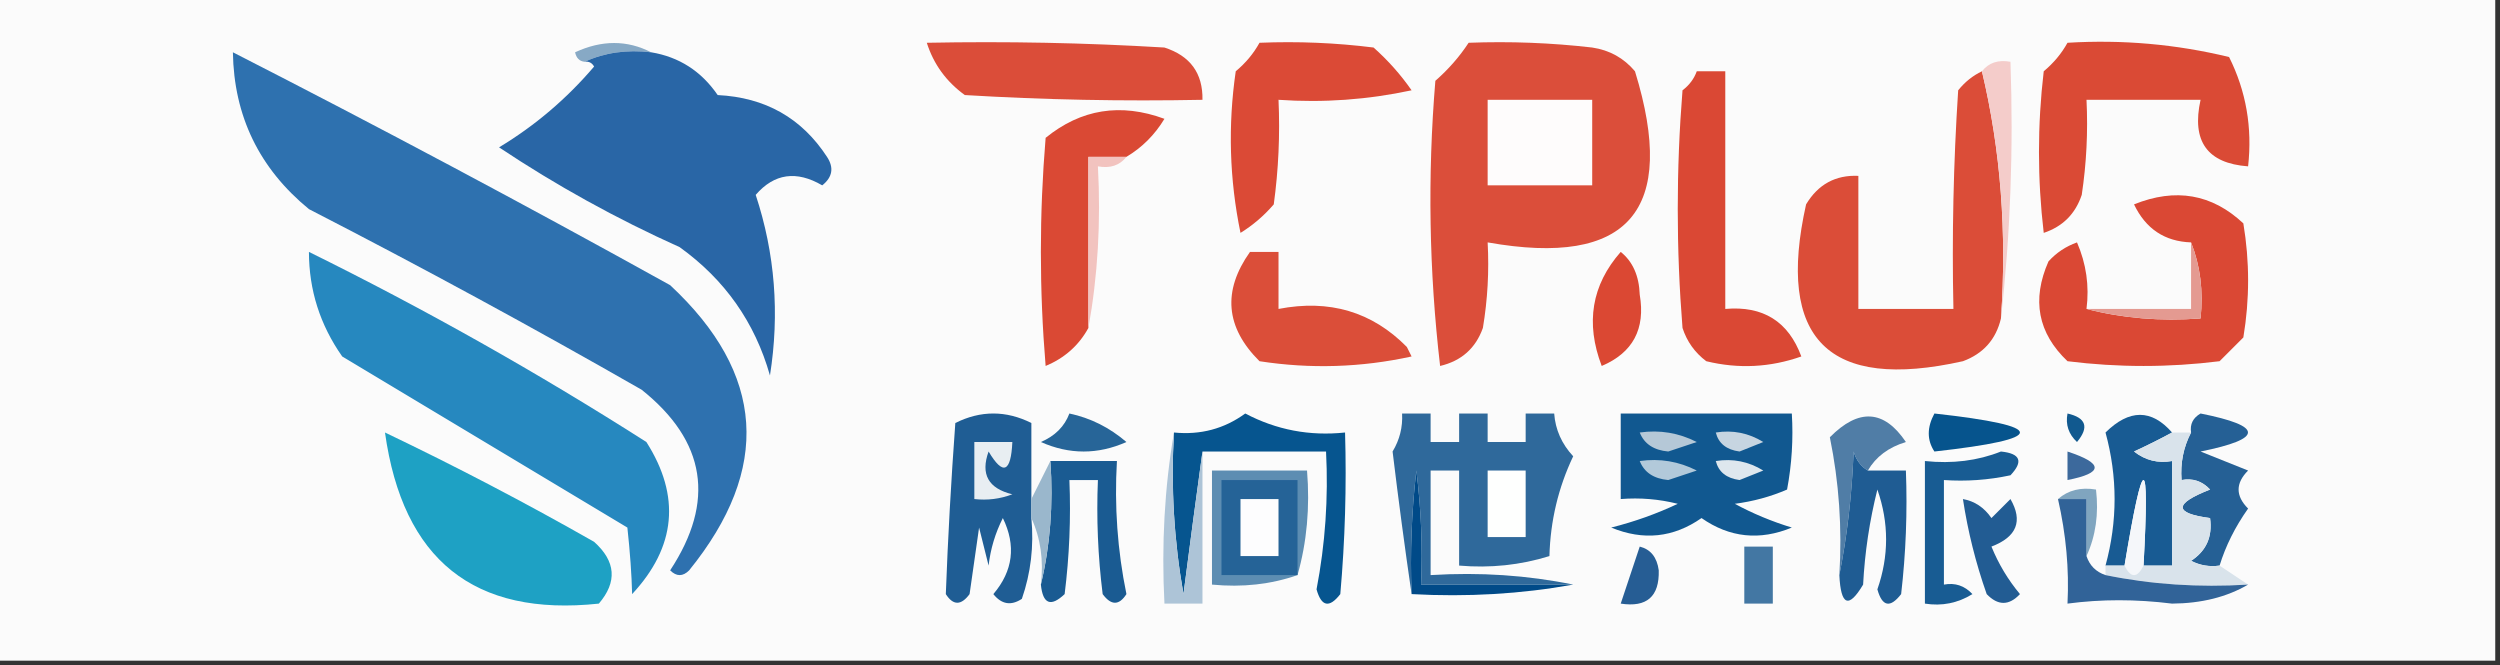 <?xml version="1.0" encoding="UTF-8"?>
<!DOCTYPE svg PUBLIC "-//W3C//DTD SVG 1.1//EN" "http://www.w3.org/Graphics/SVG/1.1/DTD/svg11.dtd">
<svg xmlns="http://www.w3.org/2000/svg" version="1.1" width="263px" height="70px" style="shape-rendering:geometricPrecision; text-rendering:geometricPrecision; image-rendering:optimizeQuality; fill-rule:evenodd; clip-rule:evenodd" xmlns:xlink="http://www.w3.org/1999/xlink">
<rect width="100%" height="100%" fill="#333333" stroke="none"/>
<g><path style="opacity:1" fill="#fbfbfb" d="M -0.5,-0.5 C 87.167,-0.5 174.833,-0.5 262.5,-0.5C 262.5,22.833 262.5,46.167 262.5,69.5C 174.833,69.5 87.167,69.5 -0.5,69.5C -0.5,46.167 -0.5,22.833 -0.5,-0.5 Z"/></g>
<g><path style="opacity:1" fill="#87a9c5" d="M 68.5,5.5 C 65.941,5.198 63.607,5.532 61.5,6.5C 60.957,6.44 60.624,6.107 60.5,5.5C 63.309,4.2 65.976,4.2 68.5,5.5 Z"/></g>
<g><path style="opacity:1" fill="#2966a6" d="M 61.5,6.5 C 63.607,5.532 65.941,5.198 68.5,5.5C 71.445,5.989 73.778,7.489 75.5,10C 80.502,10.247 84.335,12.414 87,16.5C 87.749,17.635 87.583,18.635 86.5,19.5C 83.784,17.914 81.45,18.247 79.5,20.5C 81.531,26.656 82.031,32.989 81,39.5C 79.419,33.914 76.252,29.414 71.5,26C 64.845,23.008 58.512,19.508 52.5,15.5C 56.274,13.229 59.607,10.396 62.5,7C 62.272,6.601 61.938,6.435 61.5,6.5 Z"/></g>
<g><path style="opacity:1" fill="#db4d39" d="M 97.5,4.5 C 105.84,4.334 114.173,4.5 122.5,5C 125.215,5.875 126.548,7.708 126.5,10.5C 118.16,10.666 109.827,10.5 101.5,10C 99.548,8.588 98.215,6.755 97.5,4.5 Z"/></g>
<g><path style="opacity:1" fill="#db4a36" d="M 132.5,4.5 C 136.514,4.334 140.514,4.501 144.5,5C 146.019,6.351 147.352,7.851 148.5,9.5C 143.88,10.493 139.214,10.827 134.5,10.5C 134.665,14.182 134.499,17.848 134,21.5C 132.981,22.687 131.814,23.687 130.5,24.5C 129.337,18.863 129.17,13.196 130,7.5C 131.045,6.627 131.878,5.627 132.5,4.5 Z"/></g>
<g><path style="opacity:1" fill="#db4e3a" d="M 154.5,4.5 C 158.846,4.334 163.179,4.501 167.5,5C 169.329,5.273 170.829,6.107 172,7.5C 176.514,22.142 171.348,28.142 156.5,25.5C 156.665,28.518 156.498,31.518 156,34.5C 155.241,36.635 153.741,37.968 151.5,38.5C 150.334,28.517 150.168,18.517 151,8.5C 152.376,7.295 153.542,5.962 154.5,4.5 Z"/></g>
<g><path style="opacity:1" fill="#da4a35" d="M 217.5,4.5 C 223.262,4.149 228.928,4.649 234.5,6C 236.29,9.583 236.957,13.416 236.5,17.5C 232.2,17.185 230.533,14.851 231.5,10.5C 227.5,10.5 223.5,10.5 219.5,10.5C 219.665,13.85 219.498,17.183 219,20.5C 218.333,22.5 217,23.833 215,24.5C 214.333,18.833 214.333,13.167 215,7.5C 216.045,6.627 216.878,5.627 217.5,4.5 Z"/></g>
<g><path style="opacity:1" fill="#2e71af" d="M 24.5,5.5 C 39.938,13.387 55.272,21.553 70.5,30C 80.496,39.305 81.162,49.305 72.5,60C 71.833,60.667 71.167,60.667 70.5,60C 75.275,52.741 74.275,46.407 67.5,41C 55.993,34.413 44.326,28.079 32.5,22C 27.273,17.713 24.606,12.213 24.5,5.5 Z"/></g>
<g><path style="opacity:1" fill="#db4d38" d="M 208.5,7.5 C 210.47,15.769 211.136,24.436 210.5,33.5C 209.977,35.708 208.644,37.208 206.5,38C 192.333,41.167 186.833,35.667 190,21.5C 191.264,19.393 193.097,18.393 195.5,18.5C 195.5,23.167 195.5,27.833 195.5,32.5C 198.833,32.5 202.167,32.5 205.5,32.5C 205.334,24.826 205.5,17.159 206,9.5C 206.708,8.619 207.542,7.953 208.5,7.5 Z"/></g>
<g><path style="opacity:1" fill="#f4ccca" d="M 208.5,7.5 C 209.209,6.596 210.209,6.263 211.5,6.5C 211.827,15.682 211.493,24.682 210.5,33.5C 211.136,24.436 210.47,15.769 208.5,7.5 Z"/></g>
<g><path style="opacity:1" fill="#da4834" d="M 178.5,7.5 C 179.5,7.5 180.5,7.5 181.5,7.5C 181.5,15.833 181.5,24.167 181.5,32.5C 185.474,32.15 188.14,33.817 189.5,37.5C 186.216,38.657 182.882,38.824 179.5,38C 178.299,37.097 177.465,35.931 177,34.5C 176.333,26.167 176.333,17.833 177,9.5C 177.717,8.956 178.217,8.289 178.5,7.5 Z"/></g>
<g><path style="opacity:1" fill="#fefcfc" d="M 156.5,10.5 C 160.167,10.5 163.833,10.5 167.5,10.5C 167.5,13.5 167.5,16.5 167.5,19.5C 163.833,19.5 160.167,19.5 156.5,19.5C 156.5,16.5 156.5,13.5 156.5,10.5 Z"/></g>
<g><path style="opacity:1" fill="#da4934" d="M 118.5,16.5 C 117.167,16.5 115.833,16.5 114.5,16.5C 114.5,22.5 114.5,28.5 114.5,34.5C 113.492,36.339 111.992,37.672 110,38.5C 109.333,30.5 109.333,22.5 110,14.5C 113.723,11.472 117.889,10.806 122.5,12.5C 121.479,14.188 120.145,15.521 118.5,16.5 Z"/></g>
<g><path style="opacity:1" fill="#f2c3bf" d="M 118.5,16.5 C 117.791,17.404 116.791,17.737 115.5,17.5C 115.822,23.358 115.489,29.025 114.5,34.5C 114.5,28.5 114.5,22.5 114.5,16.5C 115.833,16.5 117.167,16.5 118.5,16.5 Z"/></g>
<g><path style="opacity:1" fill="#da4834" d="M 219.5,32.5 C 223.298,33.483 227.298,33.817 231.5,33.5C 231.806,30.615 231.473,27.948 230.5,25.5C 227.728,25.405 225.728,24.072 224.5,21.5C 228.866,19.738 232.699,20.405 236,23.5C 236.667,27.5 236.667,31.5 236,35.5C 235.167,36.333 234.333,37.167 233.5,38C 228.167,38.667 222.833,38.667 217.5,38C 214.384,35.039 213.717,31.539 215.5,27.5C 216.328,26.585 217.328,25.919 218.5,25.5C 219.474,27.743 219.808,30.076 219.5,32.5 Z"/></g>
<g><path style="opacity:1" fill="#db4e39" d="M 131.5,26.5 C 132.5,26.5 133.5,26.5 134.5,26.5C 134.5,28.5 134.5,30.5 134.5,32.5C 139.849,31.461 144.349,32.795 148,36.5C 148.167,36.833 148.333,37.167 148.5,37.5C 143.198,38.663 137.864,38.83 132.5,38C 128.92,34.442 128.587,30.608 131.5,26.5 Z"/></g>
<g><path style="opacity:1" fill="#2688bf" d="M 32.5,26.5 C 44.683,32.51 56.517,39.177 68,46.5C 71.622,52.194 71.122,57.528 66.5,62.5C 66.448,60.43 66.281,58.097 66,55.5C 56,49.5 46,43.5 36,37.5C 33.668,34.178 32.502,30.512 32.5,26.5 Z"/></g>
<g><path style="opacity:1" fill="#db4833" d="M 170.5,26.5 C 171.765,27.515 172.431,29.015 172.5,31C 173.116,34.605 171.782,37.105 168.5,38.5C 166.774,33.98 167.441,29.98 170.5,26.5 Z"/></g>
<g><path style="opacity:1" fill="#e49a91" d="M 230.5,25.5 C 231.473,27.948 231.806,30.615 231.5,33.5C 227.298,33.817 223.298,33.483 219.5,32.5C 223.167,32.5 226.833,32.5 230.5,32.5C 230.5,30.167 230.5,27.833 230.5,25.5 Z"/></g>
<g><path style="opacity:1" fill="#276598" d="M 112.5,43.5 C 114.711,43.967 116.711,44.967 118.5,46.5C 115.5,47.833 112.5,47.833 109.5,46.5C 110.993,45.859 111.993,44.859 112.5,43.5 Z"/></g>
<g><path style="opacity:1" fill="#11598f" d="M 217.5,43.5 C 219.465,43.948 219.798,44.948 218.5,46.5C 217.614,45.675 217.281,44.675 217.5,43.5 Z"/></g>
<g><path style="opacity:1" fill="#06558f" d="M 126.5,47.5 C 125.834,52.349 125.167,57.349 124.5,62.5C 123.505,56.872 123.171,51.206 123.5,45.5C 126.29,45.778 128.79,45.111 131,43.5C 134.276,45.227 137.776,45.894 141.5,45.5C 141.666,51.176 141.499,56.843 141,62.5C 139.844,63.993 139.01,63.826 138.5,62C 139.419,57.219 139.752,52.386 139.5,47.5C 135.167,47.5 130.833,47.5 126.5,47.5 Z"/></g>
<g><path style="opacity:1" fill="#507da6" d="M 196.5,49.5 C 195.778,49.083 195.278,48.416 195,47.5C 194.825,52.02 194.325,56.353 193.5,60.5C 193.803,55.57 193.469,50.737 192.5,46C 195.538,42.926 198.205,43.093 200.5,46.5C 198.668,47.057 197.335,48.057 196.5,49.5 Z"/></g>
<g><path style="opacity:1" fill="#06548d" d="M 203.5,43.5 C 215.492,44.831 215.492,46.164 203.5,47.5C 202.708,46.3 202.708,44.967 203.5,43.5 Z"/></g>
<g><path style="opacity:1" fill="#185b93" d="M 228.5,45.5 C 227.282,46.161 225.949,46.828 224.5,47.5C 225.689,48.429 227.022,48.762 228.5,48.5C 228.5,52.167 228.5,55.833 228.5,59.5C 227.5,59.5 226.5,59.5 225.5,59.5C 226.159,47.5 225.492,47.5 223.5,59.5C 222.833,59.5 222.167,59.5 221.5,59.5C 222.773,54.832 222.773,50.165 221.5,45.5C 224.004,43.025 226.338,43.025 228.5,45.5 Z"/></g>
<g><path style="opacity:1" fill="#1ea1c4" d="M 40.5,45.5 C 47.937,49.053 55.271,52.886 62.5,57C 64.787,59.048 64.954,61.215 63,63.5C 49.875,64.901 42.375,58.901 40.5,45.5 Z"/></g>
<g><path style="opacity:1" fill="#2f699b" d="M 165.5,61.5 C 160.167,61.5 154.833,61.5 149.5,61.5C 149.666,57.486 149.499,53.486 149,49.5C 148.501,53.821 148.334,58.154 148.5,62.5C 147.787,57.632 147.121,52.632 146.5,47.5C 147.246,46.264 147.579,44.931 147.5,43.5C 148.5,43.5 149.5,43.5 150.5,43.5C 150.5,44.5 150.5,45.5 150.5,46.5C 151.5,46.5 152.5,46.5 153.5,46.5C 153.5,45.5 153.5,44.5 153.5,43.5C 154.5,43.5 155.5,43.5 156.5,43.5C 156.5,44.5 156.5,45.5 156.5,46.5C 157.833,46.5 159.167,46.5 160.5,46.5C 160.5,45.5 160.5,44.5 160.5,43.5C 161.5,43.5 162.5,43.5 163.5,43.5C 163.626,45.2 164.293,46.7 165.5,48C 163.933,51.298 163.1,54.798 163,58.5C 159.943,59.45 156.777,59.784 153.5,59.5C 153.5,56.167 153.5,52.833 153.5,49.5C 152.5,49.5 151.5,49.5 150.5,49.5C 150.5,53.167 150.5,56.833 150.5,60.5C 155.695,60.179 160.695,60.513 165.5,61.5 Z"/></g>
<g><path style="opacity:1" fill="#1f5d94" d="M 108.5,52.5 C 108.5,53.167 108.5,53.833 108.5,54.5C 108.777,57.447 108.444,60.281 107.5,63C 106.365,63.749 105.365,63.583 104.5,62.5C 106.576,60.063 106.909,57.397 105.5,54.5C 104.702,56.078 104.202,57.744 104,59.5C 103.667,58.167 103.333,56.833 103,55.5C 102.667,57.833 102.333,60.167 102,62.5C 101.107,63.711 100.274,63.711 99.5,62.5C 99.718,56.619 100.052,50.619 100.5,44.5C 103.167,43.167 105.833,43.167 108.5,44.5C 108.5,47.167 108.5,49.833 108.5,52.5 Z"/></g>
<g><path style="opacity:1" fill="#3c699c" d="M 217.5,47.5 C 221.31,48.754 221.31,49.754 217.5,50.5C 217.5,49.5 217.5,48.5 217.5,47.5 Z"/></g>
<g><path style="opacity:1" fill="#e8eef2" d="M 102.5,46.5 C 103.833,46.5 105.167,46.5 106.5,46.5C 106.349,49.718 105.516,50.051 104,47.5C 103.135,49.888 103.968,51.388 106.5,52C 105.207,52.49 103.873,52.657 102.5,52.5C 102.5,50.5 102.5,48.5 102.5,46.5 Z"/></g>
<g><path style="opacity:1" fill="#004a88" d="M 165.5,61.5 C 160.025,62.489 154.358,62.822 148.5,62.5C 148.334,58.154 148.501,53.821 149,49.5C 149.499,53.486 149.666,57.486 149.5,61.5C 154.833,61.5 160.167,61.5 165.5,61.5 Z"/></g>
<g><path style="opacity:1" fill="#fefffe" d="M 156.5,49.5 C 157.833,49.5 159.167,49.5 160.5,49.5C 160.5,51.833 160.5,54.167 160.5,56.5C 159.167,56.5 157.833,56.5 156.5,56.5C 156.5,54.167 156.5,51.833 156.5,49.5 Z"/></g>
<g><path style="opacity:1" fill="#185c93" d="M 210.5,47.5 C 212.549,47.706 212.883,48.539 211.5,50C 209.19,50.497 206.857,50.663 204.5,50.5C 204.5,54.167 204.5,57.833 204.5,61.5C 205.675,61.281 206.675,61.614 207.5,62.5C 205.955,63.452 204.288,63.785 202.5,63.5C 202.5,58.5 202.5,53.5 202.5,48.5C 205.385,48.806 208.052,48.473 210.5,47.5 Z"/></g>
<g><path style="opacity:1" fill="#1a5b92" d="M 110.5,48.5 C 112.833,48.5 115.167,48.5 117.5,48.5C 117.223,53.233 117.557,57.9 118.5,62.5C 117.726,63.711 116.893,63.711 116,62.5C 115.501,58.514 115.334,54.514 115.5,50.5C 114.5,50.5 113.5,50.5 112.5,50.5C 112.666,54.514 112.499,58.514 112,62.5C 110.539,63.883 109.706,63.549 109.5,61.5C 110.485,57.366 110.818,53.032 110.5,48.5 Z"/></g>
<g><path style="opacity:1" fill="#f5f7fa" d="M 225.5,59.5 C 224.833,60.833 224.167,60.833 223.5,59.5C 225.492,47.5 226.159,47.5 225.5,59.5 Z"/></g>
<g><path style="opacity:1" fill="#adc4d7" d="M 123.5,45.5 C 123.171,51.206 123.505,56.872 124.5,62.5C 125.167,57.349 125.834,52.349 126.5,47.5C 126.5,52.833 126.5,58.167 126.5,63.5C 125.167,63.5 123.833,63.5 122.5,63.5C 122.177,57.31 122.51,51.31 123.5,45.5 Z"/></g>
<g><path style="opacity:1" fill="#115890" d="M 170.5,43.5 C 176.5,43.5 182.5,43.5 188.5,43.5C 188.664,46.187 188.497,48.854 188,51.5C 186.266,52.249 184.433,52.749 182.5,53C 184.376,54.017 186.376,54.851 188.5,55.5C 185.119,56.897 181.953,56.564 179,54.5C 176.047,56.564 172.881,56.897 169.5,55.5C 171.966,54.877 174.299,54.043 176.5,53C 174.527,52.505 172.527,52.338 170.5,52.5C 170.5,49.5 170.5,46.5 170.5,43.5 Z"/></g>
<g><path style="opacity:1" fill="#dee7ee" d="M 180.5,48.5 C 182.288,48.215 183.955,48.548 185.5,49.5C 184.667,49.833 183.833,50.167 183,50.5C 181.624,50.316 180.791,49.649 180.5,48.5 Z"/></g>
<g><path style="opacity:1" fill="#b2c9da" d="M 172.5,48.5 C 174.604,48.201 176.604,48.534 178.5,49.5C 177.5,49.833 176.5,50.167 175.5,50.5C 173.97,50.36 172.97,49.694 172.5,48.5 Z"/></g>
<g><path style="opacity:1" fill="#c7d5e1" d="M 180.5,45.5 C 182.288,45.215 183.955,45.548 185.5,46.5C 184.667,46.833 183.833,47.167 183,47.5C 181.624,47.316 180.791,46.649 180.5,45.5 Z"/></g>
<g><path style="opacity:1" fill="#b5c8d7" d="M 172.5,45.5 C 174.604,45.201 176.604,45.534 178.5,46.5C 177.5,46.833 176.5,47.167 175.5,47.5C 173.97,47.36 172.97,46.694 172.5,45.5 Z"/></g>
<g><path style="opacity:1" fill="#1f5c93" d="M 196.5,49.5 C 197.833,49.5 199.167,49.5 200.5,49.5C 200.666,53.846 200.499,58.179 200,62.5C 198.844,63.993 198.01,63.826 197.5,62C 198.723,58.496 198.723,54.996 197.5,51.5C 196.676,54.785 196.176,58.118 196,61.5C 194.484,64.052 193.651,63.718 193.5,60.5C 194.325,56.353 194.825,52.02 195,47.5C 195.278,48.416 195.778,49.083 196.5,49.5 Z"/></g>
<g><path style="opacity:1" fill="#9ab7cc" d="M 110.5,48.5 C 110.818,53.032 110.485,57.366 109.5,61.5C 109.802,58.941 109.468,56.607 108.5,54.5C 108.5,53.833 108.5,53.167 108.5,52.5C 109.167,51.167 109.833,49.833 110.5,48.5 Z"/></g>
<g><path style="opacity:1" fill="#256095" d="M 233.5,59.5 C 232.448,59.65 231.448,59.483 230.5,59C 232.107,57.951 232.773,56.451 232.5,54.5C 228.665,53.996 228.665,52.996 232.5,51.5C 231.675,50.614 230.675,50.281 229.5,50.5C 229.366,48.709 229.699,47.042 230.5,45.5C 230.369,44.624 230.702,43.957 231.5,43.5C 238.148,44.825 238.148,46.158 231.5,47.5C 233.167,48.167 234.833,48.833 236.5,49.5C 235.167,50.833 235.167,52.167 236.5,53.5C 235.138,55.427 234.138,57.427 233.5,59.5 Z"/></g>
<g><path style="opacity:1" fill="#225c93" d="M 206.5,52.5 C 207.735,52.721 208.735,53.388 209.5,54.5C 210.167,53.833 210.833,53.167 211.5,52.5C 212.834,54.818 212.168,56.485 209.5,57.5C 210.248,59.333 211.248,60.999 212.5,62.5C 211.349,63.731 210.183,63.731 209,62.5C 207.85,59.232 207.016,55.899 206.5,52.5 Z"/></g>
<g><path style="opacity:1" fill="#80a5bf" d="M 216.5,52.5 C 217.568,51.566 218.901,51.232 220.5,51.5C 220.802,54.059 220.468,56.393 219.5,58.5C 219.5,56.5 219.5,54.5 219.5,52.5C 218.5,52.5 217.5,52.5 216.5,52.5 Z"/></g>
<g><path style="opacity:1" fill="#d9e3eb" d="M 228.5,45.5 C 229.167,45.5 229.833,45.5 230.5,45.5C 229.699,47.042 229.366,48.709 229.5,50.5C 230.675,50.281 231.675,50.614 232.5,51.5C 228.665,52.996 228.665,53.996 232.5,54.5C 232.773,56.451 232.107,57.951 230.5,59C 231.448,59.483 232.448,59.65 233.5,59.5C 234.5,60.167 235.5,60.833 236.5,61.5C 231.305,61.821 226.305,61.487 221.5,60.5C 221.5,60.167 221.5,59.833 221.5,59.5C 222.167,59.5 222.833,59.5 223.5,59.5C 224.167,60.833 224.833,60.833 225.5,59.5C 226.5,59.5 227.5,59.5 228.5,59.5C 228.5,55.833 228.5,52.167 228.5,48.5C 227.022,48.762 225.689,48.429 224.5,47.5C 225.949,46.828 227.282,46.161 228.5,45.5 Z"/></g>
<g><path style="opacity:1" fill="#4377a3" d="M 183.5,57.5 C 184.5,57.5 185.5,57.5 186.5,57.5C 186.5,59.5 186.5,61.5 186.5,63.5C 185.5,63.5 184.5,63.5 183.5,63.5C 183.5,61.5 183.5,59.5 183.5,57.5 Z"/></g>
<g><path style="opacity:1" fill="#5d8db2" d="M 136.5,60.5 C 133.713,61.477 130.713,61.81 127.5,61.5C 127.5,57.5 127.5,53.5 127.5,49.5C 130.833,49.5 134.167,49.5 137.5,49.5C 137.815,53.371 137.482,57.038 136.5,60.5 Z"/></g>
<g><path style="opacity:1" fill="#256397" d="M 136.5,60.5 C 133.833,60.5 131.167,60.5 128.5,60.5C 128.5,57.167 128.5,53.833 128.5,50.5C 131.167,50.5 133.833,50.5 136.5,50.5C 136.5,53.833 136.5,57.167 136.5,60.5 Z"/></g>
<g><path style="opacity:1" fill="#fdfdfe" d="M 130.5,52.5 C 131.833,52.5 133.167,52.5 134.5,52.5C 134.5,54.5 134.5,56.5 134.5,58.5C 133.167,58.5 131.833,58.5 130.5,58.5C 130.5,56.5 130.5,54.5 130.5,52.5 Z"/></g>
<g><path style="opacity:1" fill="#265d94" d="M 172.5,57.5 C 173.649,57.791 174.316,58.624 174.5,60C 174.576,62.756 173.243,63.923 170.5,63.5C 171.167,61.5 171.833,59.5 172.5,57.5 Z"/></g>
<g><path style="opacity:1" fill="#316398" d="M 216.5,52.5 C 217.5,52.5 218.5,52.5 219.5,52.5C 219.5,54.5 219.5,56.5 219.5,58.5C 219.833,59.5 220.5,60.167 221.5,60.5C 226.305,61.487 231.305,61.821 236.5,61.5C 234.257,62.812 231.59,63.478 228.5,63.5C 224.717,63.027 221.05,63.027 217.5,63.5C 217.685,59.894 217.352,56.227 216.5,52.5 Z"/></g>
</svg>
